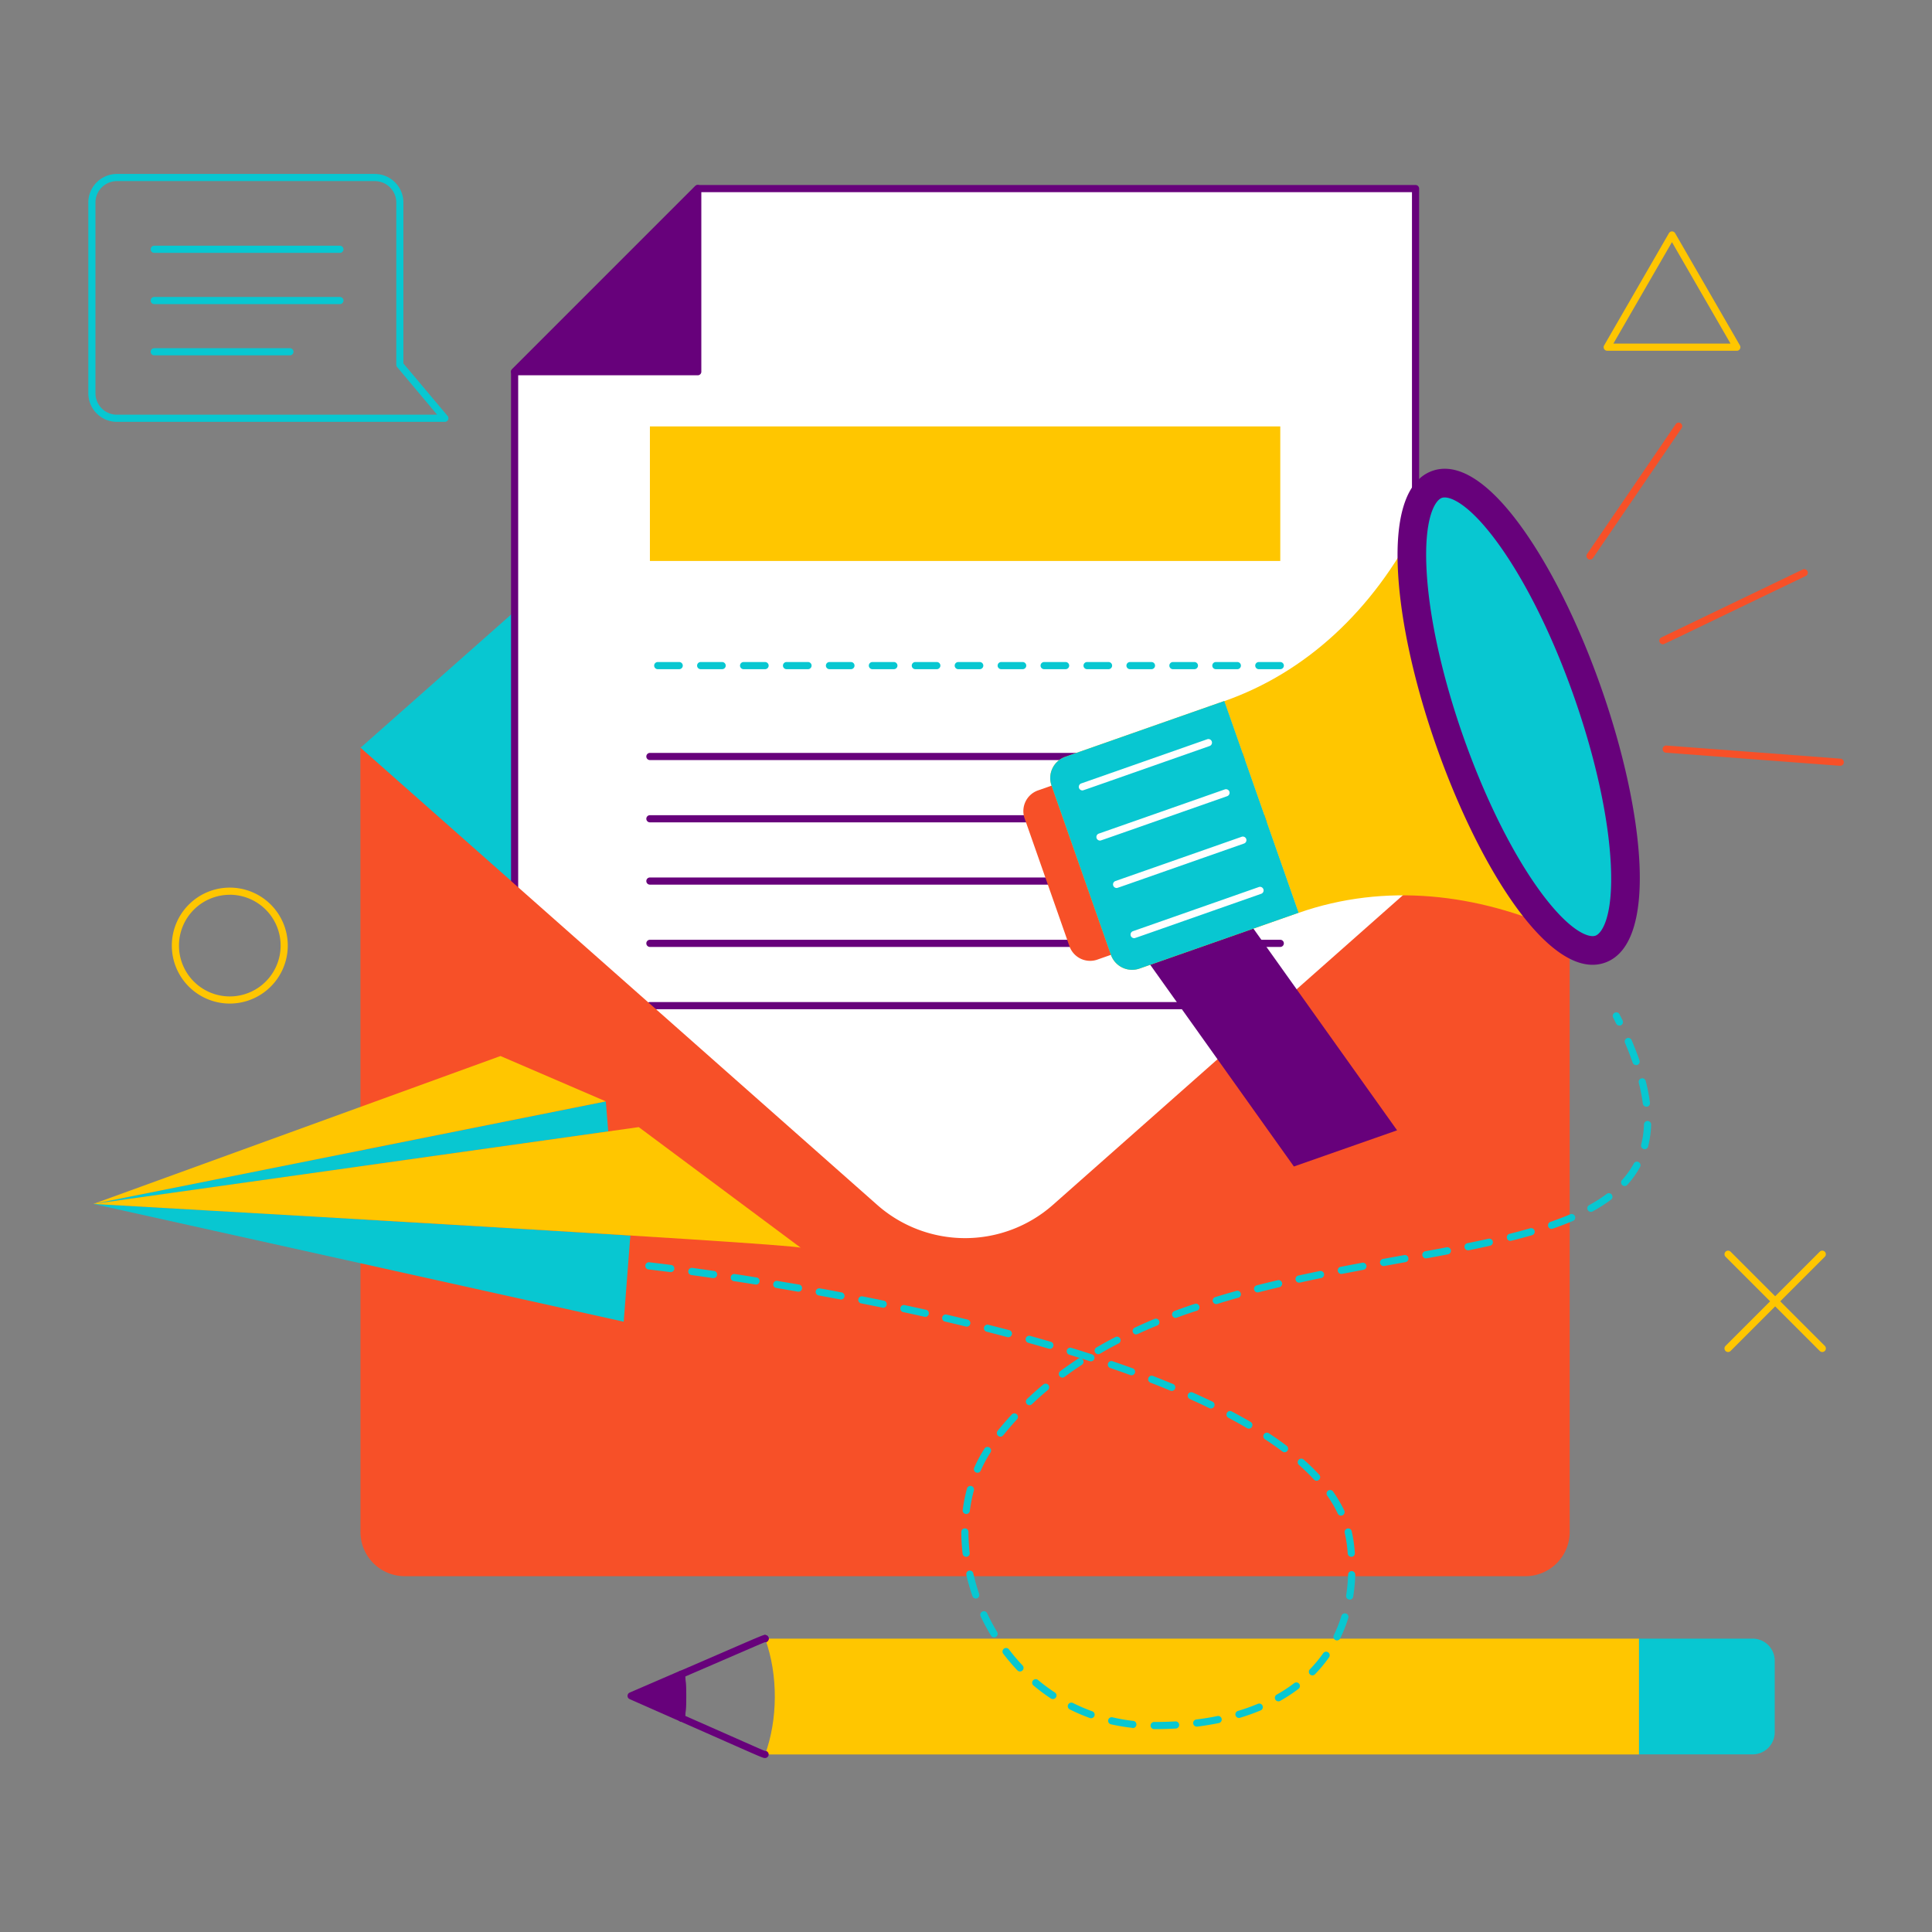 <svg xmlns="http://www.w3.org/2000/svg" viewBox="0 0 1080 1080" id="newsletter"><rect x="0" y="0" width="1080" height="1080" fill="#808080" stroke="none"/><g><path fill="#ffc600" d="M916.23 916v64.76H427.68c7.06-19.39 7.47-44.18 0-64.76Z"></path><path fill="#67017b" d="M427.49 982.75c-1.22 0-3.5-1.17-47.41-20.53a2 2 0 0 1-1.18-2.07 99.91 99.91 0 0 0 0-24 2 2 0 0 1 1.19-2.08c49.41-21.33 46.9-20.56 48.16-20a2 2 0 0 1 1.48 1.93 2 2 0 0 1-2.16 2c-1.84.7-11.09 4.75-44.52 19.18a104.46 104.46 0 0 1 0 22c43.41 19.15 44.18 19.58 44.64 19.58a2 2 0 0 1 2 2 2.05 2.05 0 0 1-2.2 1.99Zm.19 0Z"></path><path fill="#67017b" d="M380.89 962.39c-.62 0 1.66.92-28.89-12.56a2 2 0 0 1 0-3.67l28-12.1a2 2 0 0 1 2.78 1.59 103.76 103.76 0 0 1 .05 25 2 2 0 0 1-1.94 1.74ZM357.81 948l21.37 9.43a100 100 0 0 0 0-18.64Z"></path><path fill="#67017b" d="M380.89 960.39 352.81 948l28-12.1a102.85 102.85 0 0 1 .08 24.49Z"></path><path fill="#08c7d1" d="M992.08 928.33v40a12.37 12.37 0 0 1-12.37 12.37h-63.48V916h63.48a12.36 12.36 0 0 1 12.37 12.33Z"></path><path fill="#67017b" d="M427.68 918a2 2 0 1 1 2-2 2 2 0 0 1-2 2ZM380.89 962.39a2 2 0 1 1 2-2 2 2 0 0 1-2 2Z"></path><path fill="#08c7d1" d="m201.5 417.99.02.02-.02.02v-.04z"></path><path fill="#08c7d1" d="M877.42 418c.1.07 6.46-5.66-288.77 255.5a74.19 74.19 0 0 1-98.33 0L201.52 418c.1-.07-5.85 5.19 288.8-255.48a74.21 74.21 0 0 1 98.33 0Z"></path><path fill="#08c7d1" d="M877.47 417.99v.04l-.02-.02.02-.02z"></path><path fill="#fff" d="M791.3 105.42V704.6H287.67V207.79l102.38-102.37H791.3z"></path><path fill="#67017b" d="M791.3 706.6H287.67a2 2 0 0 1-2-2V207.79a2 2 0 0 1 .59-1.41L388.63 104a2 2 0 0 1 1.42-.58H791.3a2 2 0 0 1 2 2V704.6a2 2 0 0 1-2 2Zm-501.63-4H789.3V107.42H390.88l-101.21 101.2Z"></path><path fill="#67017b" d="M390.05 209.79H287.67a2 2 0 0 1-1.41-3.41L388.63 104a2 2 0 0 1 3.42 1.42v102.37a2 2 0 0 1-2 2Zm-97.55-4h95.55v-95.54Z"></path><path fill="#67017b" d="M390.05 105.42v102.37H287.67l102.38-102.37z"></path><path fill="#ffc600" d="M363.3 238.37h352.38v75.21H363.3z"></path><path fill="#67017b" d="M715.68 424.88H363.3a2 2 0 0 1 0-4h352.38a2 2 0 0 1 0 4ZM715.68 459.7H363.3a2 2 0 0 1 0-4h352.38a2 2 0 0 1 0 4ZM715.68 494.52H363.3a2 2 0 1 1 0-4h352.38a2 2 0 0 1 0 4ZM715.68 529.34H363.3a2 2 0 0 1 0-4h352.38a2 2 0 0 1 0 4ZM715.68 564.16H363.3a2 2 0 0 1 0-4h352.38a2 2 0 0 1 0 4Z"></path><path fill="#08c7d1" d="M715.68 374.08h-12a2 2 0 0 1 0-4h12a2 2 0 0 1 0 4Zm-24 0h-12a2 2 0 0 1 0-4h12a2 2 0 0 1 0 4Zm-24 0h-12a2 2 0 0 1 0-4h12a2 2 0 0 1 0 4Zm-24 0h-12a2 2 0 0 1 0-4h12a2 2 0 0 1 0 4Zm-24 0h-12a2 2 0 0 1 0-4h12a2 2 0 0 1 0 4Zm-24 0h-12a2 2 0 0 1 0-4h12a2 2 0 0 1 0 4Zm-24 0h-12a2 2 0 0 1 0-4h12a2 2 0 0 1 0 4Zm-24 0h-12a2 2 0 0 1 0-4h12a2 2 0 0 1 0 4Zm-24 0h-12a2 2 0 0 1 0-4h12a2 2 0 0 1 0 4Zm-24 0h-12a2 2 0 0 1 0-4h12a2 2 0 0 1 0 4Zm-24 0h-12a2 2 0 0 1 0-4h12a2 2 0 0 1 0 4Zm-24 0h-12a2 2 0 0 1 0-4h12a2 2 0 0 1 0 4Zm-24 0h-12a2 2 0 0 1 0-4h12a2 2 0 0 1 0 4Zm-24 0h-12a2 2 0 0 1 0-4h12a2 2 0 0 1 0 4Zm-24 0h-12a2 2 0 0 1 0-4h12a2 2 0 0 1 0 4Z"></path><path fill="#f75028" d="M877.47 418v438.37a24.73 24.73 0 0 1-24.73 24.73H226.23a24.73 24.73 0 0 1-24.73-24.73c0-448.61-.08-438.26 0-438.36l288.8 255.48a74.19 74.19 0 0 0 98.33 0C883.86 412.34 877.37 417.93 877.47 418Z"></path><path fill="#08c7d1" d="m340.02 632.49-287.9 40.54 286.53-57.36"></path><path fill="#08c7d1" d="m352.37 690.66-3.72 48.18L52.12 673s183.2 10.36 300.25 17.66Z"></path><path fill="#ffc600" d="M338.64 615.67 52.12 673.03l227.65-82.71 58.87 25.35z"></path><path fill="#ffc600" d="M447.63 697.51C442.14 695 57.56 673.34 52.12 673l304.94-42.94Z"></path><path fill="#08c7d1" d="M645.18 966.59a2 2 0 0 1 0-4c3.92 0 7.86-.09 11.87-.32a2 2 0 0 1 .23 4c-4.07.23-8.08.33-12.1.32Zm-12.18-.7a106.91 106.91 0 0 1-12-2 2 2 0 0 1 .9-3.9 103.68 103.68 0 0 0 11.58 2 2 2 0 1 1-.44 4Zm36.12-.7a2 2 0 0 1-.25-4c4-.5 7.93-1.14 11.68-1.91a2 2 0 1 1 .81 3.92c-5.36 1.11-11.67 1.99-12.24 1.99Zm-59.89-4.8a104 104 0 0 1-11.23-4.82 2 2 0 0 1 1.79-3.58 98 98 0 0 0 10.8 4.63 2 2 0 0 1-1.36 3.77Zm81.44-1.48a2 2 0 0 1 1.34-2.49 113.26 113.26 0 0 0 11.1-3.95 2 2 0 1 1 1.54 3.69 118.62 118.62 0 0 1-11.49 4.09 2 2 0 0 1-2.49-1.34Zm24-7.85a2 2 0 0 1-1-3.74 86.13 86.13 0 0 0 9.79-6.43 2 2 0 0 1 2.42 3.19 90.42 90.42 0 0 1-10.24 6.72 2 2 0 0 1-.98.26Zm-126.15-1.28a2 2 0 0 1-1.1-.33 106.05 106.05 0 0 1-9.79-7.32 2 2 0 0 1 2.57-3.06 101.3 101.3 0 0 0 9.43 7 2 2 0 0 1-1.12 3.71Zm145.14-13.23a2 2 0 0 1-1.44-3.39 73.69 73.69 0 0 0 7.45-9 2 2 0 0 1 3.28 2.3 78.56 78.56 0 0 1-7.86 9.46 2 2 0 0 1-1.44.63Zm-163.47-2.18a2 2 0 0 1-1.46-.62 115.8 115.8 0 0 1-7.91-9.3A2 2 0 0 1 564 922a109.54 109.54 0 0 0 7.63 9 2 2 0 0 1-1.45 3.37ZM747.38 917a2 2 0 0 1-1.79-2.87 76.77 76.77 0 0 0 4.29-10.87 2 2 0 0 1 3.82 1.19 79.91 79.91 0 0 1-4.52 11.43 2 2 0 0 1-1.8 1.12Zm-191.72-1.72a2 2 0 0 1-1.71-1 118.22 118.22 0 0 1-5.77-10.76 2 2 0 1 1 3.62-1.71 112.75 112.75 0 0 0 5.57 10.4 2 2 0 0 1-1.71 3.1Zm198.84-21.1a2 2 0 0 1-2-2.31 94.53 94.53 0 0 0 1.1-11.68 2 2 0 1 1 4 .13 96.67 96.67 0 0 1-1.15 12.18 2 2 0 0 1-1.95 1.71Zm-209-.59a2 2 0 0 1-1.89-1.34 114.24 114.24 0 0 1-3.39-11.73 2 2 0 1 1 3.89-.9 111.18 111.18 0 0 0 3.23 11.38 2 2 0 0 1-1.89 2.62Zm209.88-23.33a2 2 0 0 1-2-1.84 73.28 73.28 0 0 0-1.67-11.54 2 2 0 1 1 3.89-.95 77.61 77.61 0 0 1 1.77 12.17 2 2 0 0 1-2.04 2.19Zm-215.28 0a2 2 0 0 1-2-1.76 105.92 105.92 0 0 1-.72-12.13 2 2 0 0 1 2-2 2 2 0 0 1 2 2 100.23 100.23 0 0 0 .7 11.74 2 2 0 0 1-2.03 2.17Zm209.54-23a2 2 0 0 1-1.81-1.14 69.39 69.39 0 0 0-5.87-10 2 2 0 1 1 3.27-2.3 73.57 73.57 0 0 1 6.21 10.53 2 2 0 0 1-1.85 2.9Zm-209.48-.91a2 2 0 0 1-2-2.25 89.67 89.67 0 0 1 2.39-12 2 2 0 0 1 3.86 1.06 84.32 84.32 0 0 0-2.28 11.49 2 2 0 0 1-2.02 1.69ZM736 827.74c-1.73 0-1.21-1.17-9.9-8.86a2 2 0 1 1 2.65-3 119.54 119.54 0 0 1 8.71 8.5 2 2 0 0 1-1.46 3.36Zm-189.59-4.46a2 2 0 0 1-1.83-2.81 77.65 77.65 0 0 1 5.84-10.83 2 2 0 0 1 3.35 2.17 73.86 73.86 0 0 0-5.53 10.27 2 2 0 0 1-1.81 1.2Zm171.71-11.46c-1.36 0-1-.68-10.92-7.22a2 2 0 1 1 2.19-3.34c3.49 2.29 6.83 4.63 9.93 7a2 2 0 0 1-1.18 3.56Zm-158.87-8.72a2 2 0 0 1-1.56-3.26c2.52-3.12 5.18-6.2 7.91-9.16a2 2 0 0 1 2.94 2.71c-8.13 8.82-7.6 9.71-9.29 9.71Zm138.86-4.49c-1.13 0-.78-.43-11.44-6.07a2 2 0 0 1 1.88-3.54c3.65 1.94 7.21 3.92 10.57 5.88a2 2 0 0 1-1.01 3.73Zm-21.22-11.27c-1 0-.58-.26-11.71-5.24a2 2 0 1 1 1.63-3.65c3.75 1.67 7.43 3.39 11 5.09a2 2 0 0 1-.92 3.8Zm-101.41-1.83a2 2 0 0 1-1.38-3.45c2.9-2.76 5.95-5.48 9.07-8.08a2 2 0 1 1 2.56 3.07c-9.22 7.71-8.73 8.46-10.25 8.46Zm79.48-8c-.84 0-.5-.2-11.88-4.61a2 2 0 0 1 1.45-3.73c3.81 1.48 7.58 3 11.19 4.49a2 2 0 0 1-.72 3.87Zm-61.08-7.43a2 2 0 0 1-1.19-3.61c3.19-2.36 6.53-4.68 9.93-6.91a2 2 0 0 1 2.19 3.35c-9.97 6.55-9.6 7.19-10.93 7.19Zm38.67-1.28c-.74 0-.36-.12-12-4.11a2 2 0 0 1 1.3-3.78c3.85 1.32 7.68 2.67 11.37 4a2 2 0 0 1-.69 3.88Zm-22.73-7.8c-.67 0-.22-.07-12.05-3.71a2 2 0 1 1 1.18-3.82c3.89 1.19 7.75 2.42 11.49 3.63a2 2 0 0 1-.62 3.9Zm4.07-4a2 2 0 0 1-1-3.73c3.41-2 7-4 10.57-5.82a2 2 0 1 1 1.84 3.55c-10.48 5.42-10.25 6-11.41 6Zm-27-3c-.62 0-.19 0-12.1-3.37a2 2 0 0 1 1.08-3.86c3.91 1.09 7.81 2.21 11.58 3.31a2 2 0 0 1-.56 3.92Zm-23.18-6.47c-.58 0-.13 0-12.13-3.09a2 2 0 1 1 1-3.87q5.82 1.49 11.65 3a2 2 0 0 1-.51 3.93Zm71.44-1.55a2 2 0 0 1-.85-3.81c3.57-1.66 7.27-3.29 11-4.86a2 2 0 1 1 1.54 3.69c-10.44 4.29-10.75 4.91-11.73 4.91Zm-94.7-4.37c-.53 0 0 0-12.15-2.84a2 2 0 1 1 .91-3.89q5.83 1.37 11.71 2.79a2 2 0 0 1-.47 3.94Zm116.78-4.86a2 2 0 0 1-.71-3.88c3.67-1.38 7.49-2.74 11.35-4a2 2 0 0 1 1.29 3.79c-11.05 3.61-11.11 4.02-11.97 4.02ZM517 736.08c-.51 0 0 0-12.17-2.62a2 2 0 0 1 .84-3.91c3.89.84 7.82 1.69 11.76 2.58a2 2 0 0 1-.43 4ZM493.49 731c-.29 0-5-1-12.18-2.42a2 2 0 0 1 .78-3.92q5.84 1.15 11.8 2.38a2 2 0 0 1-.4 4Zm186.4-2a2 2 0 0 1-1.91-1.42 2 2 0 0 1 1.33-2.49c3.74-1.15 7.63-2.3 11.57-3.4a2 2 0 1 1 1.12 3.81c-11.11 3.1-11.36 3.5-12.11 3.5Zm-210-2.6c-.26 0-4.5-.83-12.19-2.23a2 2 0 1 1 .72-3.93q5.82 1 11.84 2.2a2 2 0 0 1-.37 4ZM703 722.47a2 2 0 0 1-.49-3.94c3.77-1 7.71-1.93 11.7-2.87a2 2 0 1 1 .92 3.89c-10.65 2.52-11.46 2.92-12.13 2.92Zm-256.81-.42c-.4 0-.42-.08-12.19-2.06a2 2 0 1 1 .66-3.94q5.78 1 11.87 2a2 2 0 0 1-.34 4Zm-23.73-4c-.43 0-.2-.05-12.2-1.89a2 2 0 1 1 .6-3.95c3.8.58 7.78 1.2 11.91 1.87a2 2 0 0 1-.31 4ZM726.42 717a2 2 0 0 1-.42-4c3.76-.82 7.72-1.66 11.78-2.49a2 2 0 0 1 .8 3.92c-11.75 2.4-11.58 2.57-12.16 2.57Zm-327.73-2.53c-.42 0-.51-.1-12.21-1.71a2 2 0 1 1 .55-4c3.63.5 7.63 1.06 12 1.69a2 2 0 0 1-.29 4ZM750 712.13a2 2 0 0 1-.38-4q5.94-1.15 11.82-2.24a2 2 0 1 1 .73 3.93c-3.81.74-11.9 2.31-12.17 2.31Zm-375.17-1s-10.11-1.26-12.3-1.5a2 2 0 0 1 .45-4s4.43.49 12.1 1.48a2 2 0 0 1-.25 4Zm398.79-3.41a2 2 0 0 1-.35-4l11.82-2.14a2 2 0 0 1 .71 3.93c-12.97 2.38-11.96 2.21-12.22 2.21Zm23.65-4.28a2 2 0 0 1-.36-4c4-.73 7.92-1.46 11.79-2.2a2 2 0 0 1 .75 3.93c-.25.07-11.81 2.27-12.22 2.27Zm23.6-4.52a2 2 0 0 1-.4-4c4.2-.85 8-1.66 11.72-2.48a2 2 0 0 1 .87 3.9c-.87.21-11.64 2.58-12.23 2.58Zm23.44-5.26a2 2 0 0 1-.48-3.94c4.05-1 7.93-2.05 11.53-3.1a2 2 0 0 1 1.11 3.85c-1.39.39-11.4 3.19-12.2 3.19Zm21.16-8.07a2 2 0 0 1 1.24-2.55c3.93-1.36 7.65-2.78 11.07-4.24a2 2 0 0 1 1.57 3.68c-3.5 1.49-7.32 2.95-11.34 4.34a2 2 0 0 1-2.58-1.23Zm23.88-8.16a2 2 0 0 1-1-3.75 84.38 84.38 0 0 0 9.83-6.28 2 2 0 0 1 2.39 3.21 88 88 0 0 1-10.29 6.58 2.1 2.1 0 0 1-.97.24ZM908.19 663a2 2 0 0 1-1.48-3.34 47.51 47.51 0 0 0 6.59-9.24 2 2 0 1 1 3.52 1.91 51.77 51.77 0 0 1-7.15 10 2 2 0 0 1-1.48.67Zm11.16-20.62a2 2 0 0 1-1.93-2.5 54 54 0 0 0 1.58-11.31 2 2 0 0 1 4 .14 57.53 57.53 0 0 1-1.7 12.2 2 2 0 0 1-1.95 1.51Zm1-23.75a2 2 0 0 1-2-1.74 100.3 100.3 0 0 0-2.24-11.54 2 2 0 1 1 3.87-1 102 102 0 0 1 2.34 12 2 2 0 0 1-1.95 2.32Zm-5.77-23.25a2 2 0 0 1-1.89-1.34c-1.24-3.55-2.69-7.27-4.3-11.05a2 2 0 1 1 3.68-1.57c1.64 3.86 3.13 7.67 4.4 11.3a2 2 0 0 1-1.87 2.7Zm-9.36-22.08a2 2 0 0 1-1.79-1.12c-.55-1.11-1.11-2.24-1.68-3.37a2 2 0 1 1 3.57-1.81c.58 1.15 1.15 2.29 1.7 3.42a2 2 0 0 1-1.78 2.92Z"></path><path fill="#ffc600" d="M128.46 561a32.41 32.41 0 1 1 32.41-32.41A32.45 32.45 0 0 1 128.46 561Zm0-60.81a28.41 28.41 0 1 0 28.41 28.4 28.43 28.43 0 0 0-28.41-28.42ZM966 755.78a2 2 0 0 1-1.41-3.42l52.65-52.65a2 2 0 0 1 2.83 2.83l-52.65 52.65a2 2 0 0 1-1.42.59Z"></path><path fill="#ffc600" d="M1018.66 755.78a2 2 0 0 1-1.41-.59l-52.65-52.65a2 2 0 0 1 2.83-2.83l52.65 52.65a2 2 0 0 1-1.42 3.42ZM970.88 196.08h-72.43a2 2 0 0 1-1.73-3l36.22-62.73a2 2 0 0 1 3.46 0l36.22 62.73a2 2 0 0 1-1.74 3Zm-69-4h65.5l-32.75-56.73Z"></path><path fill="#67017b" d="m780.99 631.85-57.69 20.23-90.65-127.27 57.68-20.23 90.66 127.27z"></path><path fill="#f75028" d="M584.53 438.43h15.52a12.24 12.24 0 0 1 12.24 12.24v75.75a12.24 12.24 0 0 1-12.24 12.24h-15.52V438.43Z" transform="rotate(160.67 598.396 488.568)"></path><path fill="#ffc600" d="M613.94 406.06h94.22V531.5h-94.22a12.56 12.56 0 0 1-12.56-12.56V418.63a12.56 12.56 0 0 1 12.56-12.56Z" transform="rotate(-19.33 654.626 468.727)"></path><path fill="#ffc600" d="M684.4 391.93c-.1 0-1-2.88 41.51 118.37 48.58-17 100.08-10.8 146.38 10.22l22.22 10.08-91.13-259.84-11 21.75c-24.82 48.76-62.5 83.49-107.98 99.42Z"></path><ellipse cx="848.94" cy="400.68" fill="#08c7d1" rx="40.89" ry="137.68" transform="rotate(-19.33 848.784 400.648)"></ellipse><path fill="#67017b" d="M781.45 318.77c-1.53-31.38 5.14-50.6 19.28-55.56s31.35 5.88 49.76 31.35c16.33 22.59 32.17 54.53 44.59 89.94 24 68.32 32.36 143 2.08 153.65-44.92 15.76-111.41-131.06-115.71-219.38Zm26.14-40.69a4.75 4.75 0 0 0-1.56.23c-3.85 1.35-10 11.23-8.6 39.69 2.65 54.51 31 135.19 62.93 179.43 16.7 23.09 27.66 27 31.5 25.63s10-11.23 8.6-39.69C899.17 457 891.9 423.79 880 389.8c-11.92-34-27-64.49-42.46-85.87-14.84-20.5-25.14-25.85-29.95-25.85Z"></path><path fill="#08c7d1" d="M613.94 406.06h94.22V531.5h-94.22a12.56 12.56 0 0 1-12.56-12.56V418.63a12.56 12.56 0 0 1 12.56-12.56Z" transform="rotate(-19.33 654.626 468.727)"></path><path fill="#fff" d="M605.07 441.84a2 2 0 0 1-.66-3.89l70.43-24.7a2 2 0 0 1 1.33 3.78c-75.51 26.48-70.57 24.81-71.1 24.81ZM634 524.43a2 2 0 0 1-.67-3.89l70.43-24.7a2 2 0 0 1 1.33 3.77c-75.47 26.48-70.53 24.82-71.09 24.82ZM614.91 469.88a2 2 0 0 1-.67-3.89l70.43-24.7a2 2 0 0 1 1.33 3.78c-75.51 26.48-70.57 24.81-71.09 24.81ZM624.2 496.39a2 2 0 0 1-.66-3.89L694 467.8a2 2 0 1 1 1.32 3.77c-75.53 26.48-70.59 24.82-71.12 24.82Z"></path><path fill="#f75028" d="M888.86 312.79a2 2 0 0 1-1.65-3.13l49.46-72.46a2 2 0 1 1 3.3 2.25l-49.46 72.46a2 2 0 0 1-1.65.88ZM929.57 360.14a2 2 0 0 1-.87-3.8l79.06-38a2 2 0 0 1 1.74 3.6c-84.69 40.7-79.23 38.2-79.93 38.2ZM1028.63 428.1l-97.36-7.34a2 2 0 1 1 .31-4l97.2 7.33a2 2 0 0 1-.15 4Z"></path><path fill="#08c7d1" d="M248.68 235.82H65.1a16 16 0 0 1-15.73-16V113.24a16 16 0 0 1 16-16H209.5a16 16 0 0 1 16 16v89.92l24.72 29.38a2 2 0 0 1-1.54 3.28Zm-183.32-4h179L222 205.18a2 2 0 0 1-.47-1.29v-90.65a12 12 0 0 0-12-12H65.36a12 12 0 0 0-12 12v106.59a12 12 0 0 0 12 11.99Z"></path><path fill="#08c7d1" d="M190 141.36H86.23a2 2 0 0 1 0-4H190a2 2 0 0 1 0 4ZM190 170H86.23a2 2 0 0 1 0-4H190a2 2 0 0 1 0 4ZM162.06 198.64H86.23a2 2 0 0 1 0-4h75.83a2 2 0 0 1 0 4Z"></path></g></svg>